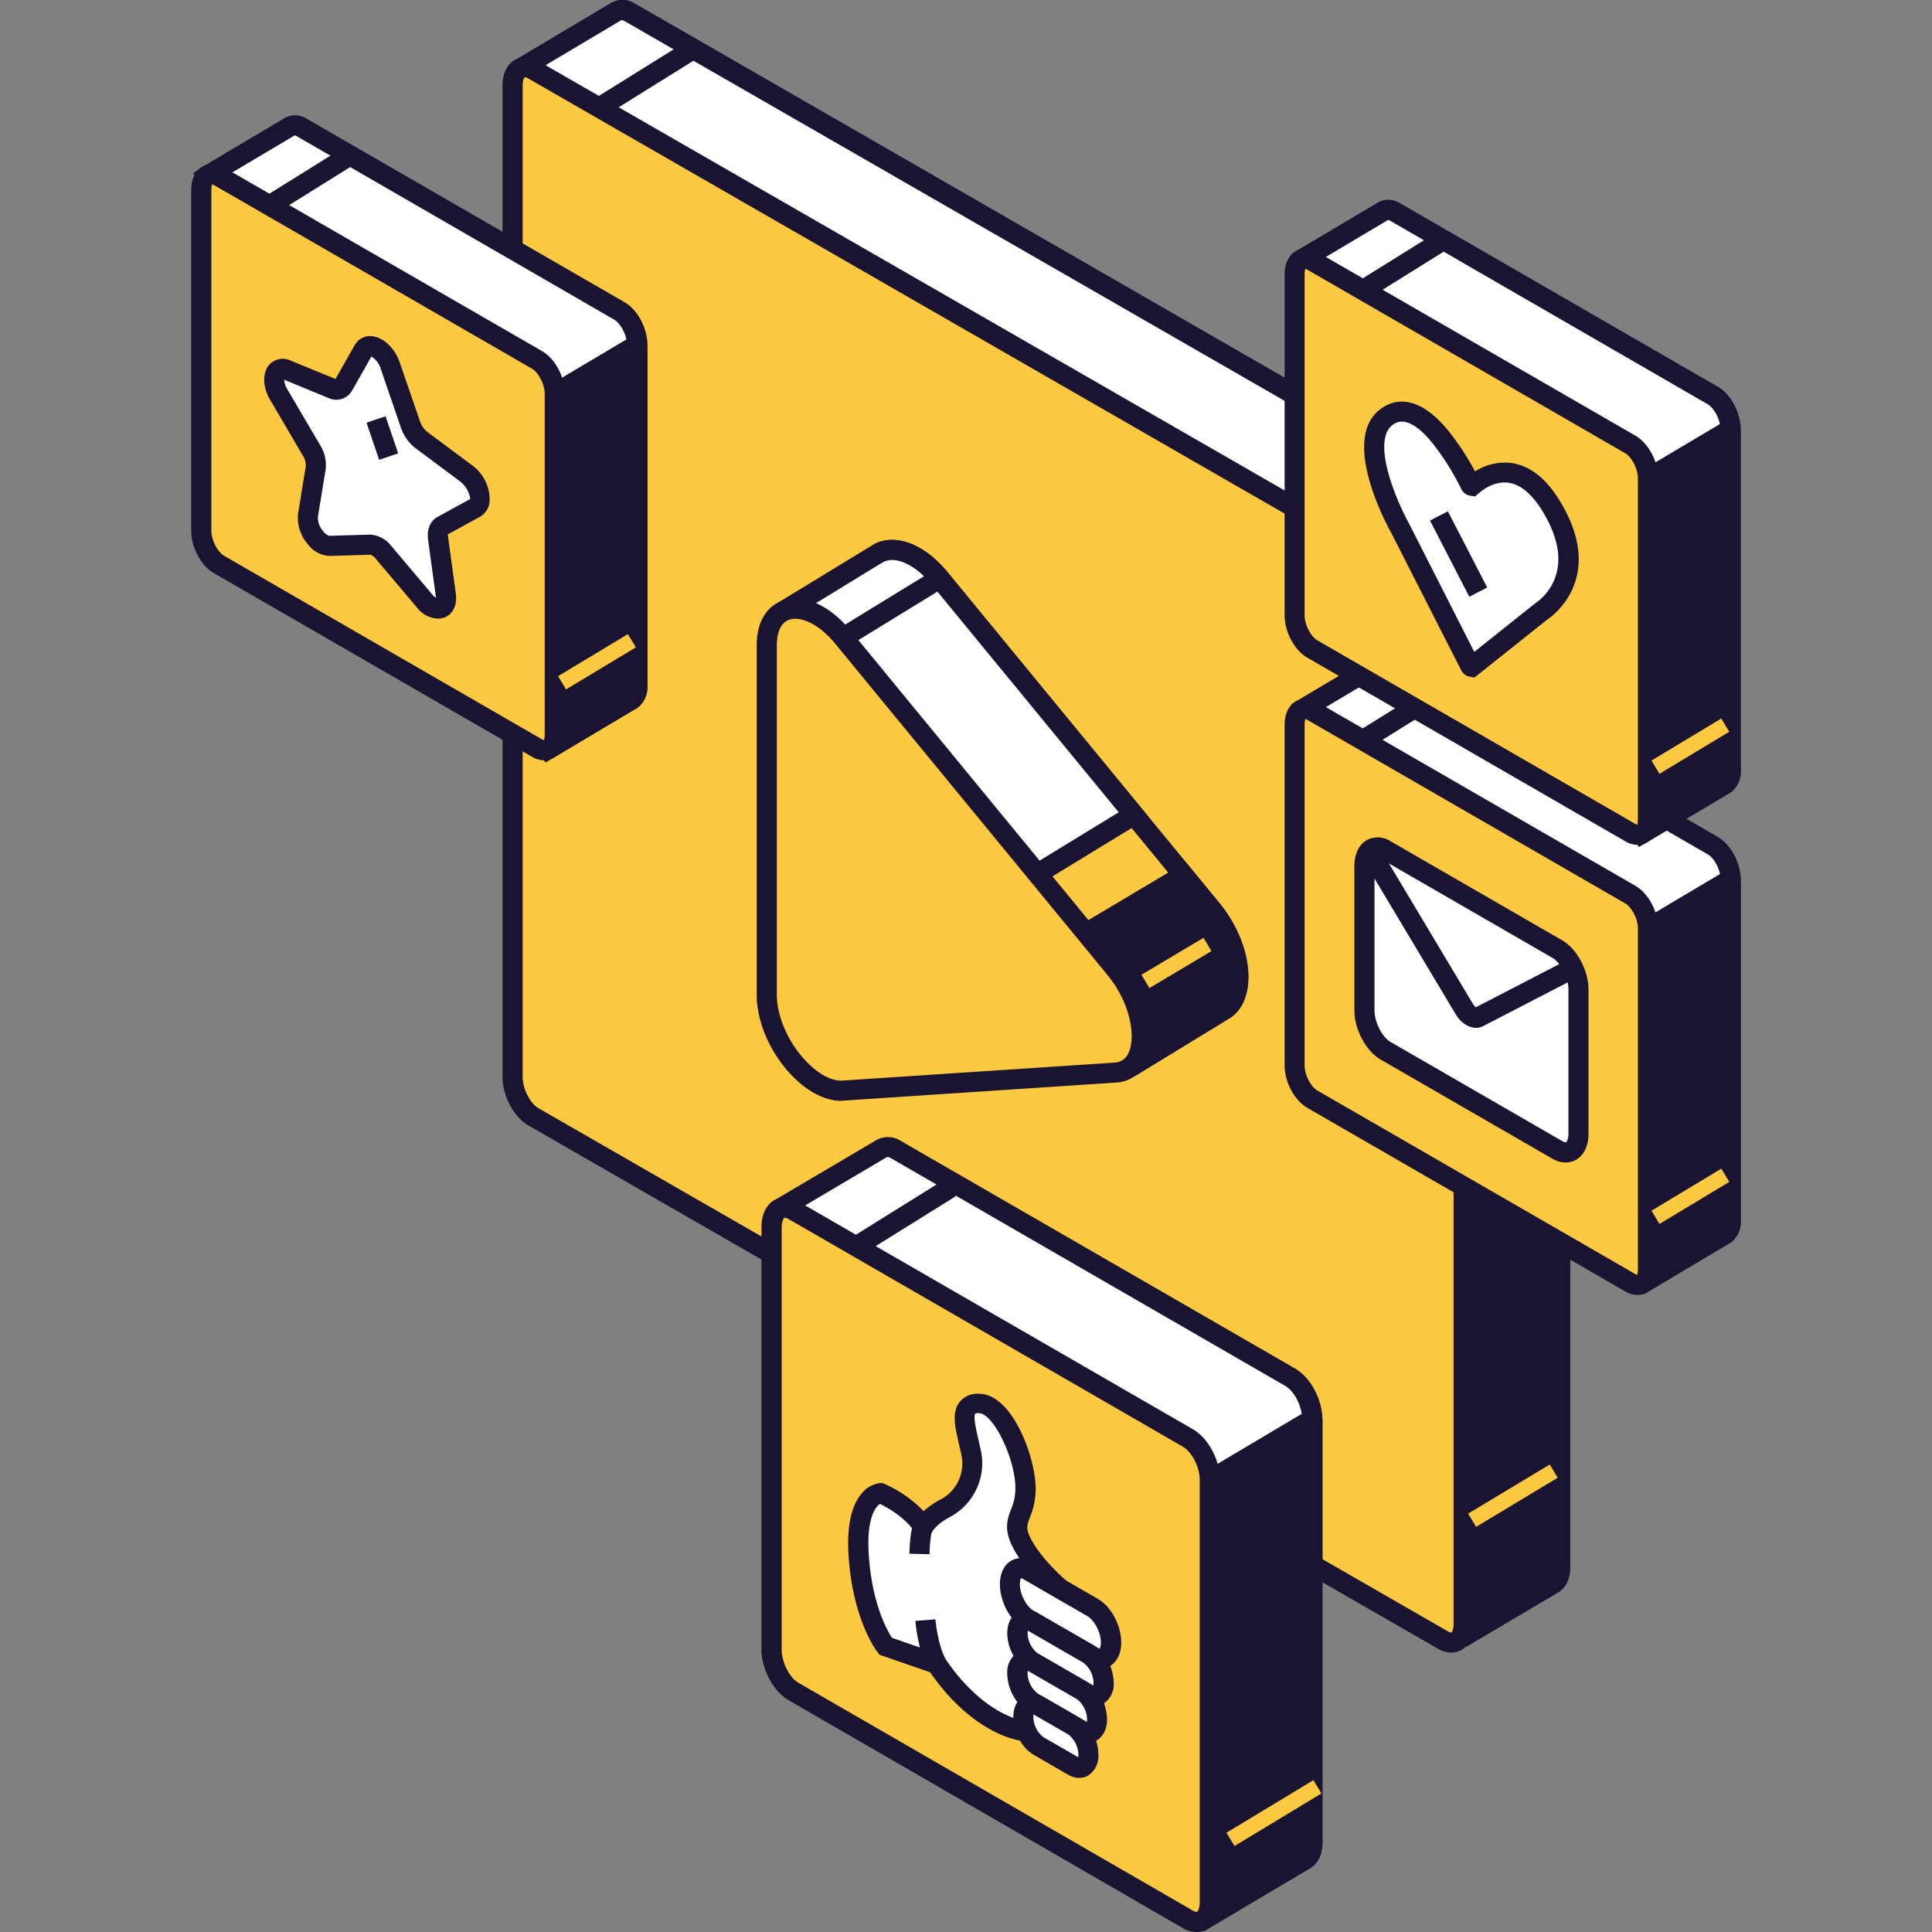 <svg id="Livello_1" data-name="Livello 1" xmlns="http://www.w3.org/2000/svg" viewBox="0 0 500 500"><rect x="0" y="0" width="500" height="500" fill="#808080" stroke="none"/><defs><style>.cls-1{fill:#fff;}.cls-2{fill:#1a1332;}.cls-3{fill:#fcc940;}</style></defs><title>leveMetodo</title><path class="cls-1" d="M398.39,138.69,163,3.23a3.34,3.34,0,0,0-3.63-.18h0a1.51,1.51,0,0,0-.17.1l-23.51,14a1.2,1.2,0,0,0-.43,1.62l22.23,38.93a1.17,1.17,0,0,1,.16.6V263.93c0,3.95,2.4,8.53,5.36,10.24l191.22,110a1.16,1.16,0,0,1,.44.44l22.13,38.77a1.2,1.2,0,0,0,1.65.43l23.65-14c1-.71,1.68-2.16,1.68-4.2V148.93C403.75,145,401.35,140.4,398.39,138.69Z"/><path class="cls-2" d="M377.82,426.53a4,4,0,0,1-1-.12,3.76,3.76,0,0,1-2.32-1.79l-21.95-38.43L161.68,276.43c-3.74-2.16-6.66-7.65-6.66-12.5V58.66L133,20.05a3.82,3.82,0,0,1,1.37-5.15l23.5-14a6,6,0,0,1,6.44,0L399.69,136.44c3.74,2.15,6.66,7.64,6.66,12.49V405.58c0,2.84-1,5.1-2.8,6.34L379.75,426A3.72,3.72,0,0,1,377.82,426.53ZM138.18,18.67,159.73,56.4a3.82,3.82,0,0,1,.5,1.89V263.93c0,3,1.89,6.74,4.05,8l191.22,110a3.84,3.84,0,0,1,1.4,1.4l21.43,37.53,22.42-13.25a3.8,3.8,0,0,0,.39-2V148.93c0-3-1.89-6.74-4.05-8L161.68,5.49c-.45-.27-.81-.32-.9-.26Z"/><path class="cls-2" d="M237.67,171c.65,3.25,8.86,114.87,17,156a.37.37,0,0,0,.17.25l99.3,56.87.57.57L376.59,423a1.57,1.57,0,0,0,2.15.57l23.33-13.8c1-.71,1.68-2.16,1.68-4.2v-256a.37.37,0,0,0-.55-.31l-24.4,14.49,0,0-141,6.85A.35.35,0,0,0,237.67,171Z"/><path class="cls-2" d="M378,426.4a4.43,4.43,0,0,1-1.07-.14,4.15,4.15,0,0,1-2.55-2l-21.81-38.15-100-57.29-.4-1.42c-6.35-32.19-12.81-107.91-15.56-140.24-.72-8.36-1.28-15-1.42-15.76l2.56-.49-2.56.45-.27-1.55,2-1.8.82,0L378,161.19l25.17-14.95,1.68.74a3,3,0,0,1,1.5,2.58v256c0,2.84-1,5.1-2.8,6.34l-23.49,13.9A4.16,4.16,0,0,1,378,426.4ZM257,325.45,356,382.22l1,1.13,21.38,37.44,22.42-13.25a3.8,3.8,0,0,0,.39-2V153.5l-21.56,12.81-.69.05-138.37,6.73c.23,2.41.6,6.64,1.19,13.67C244.44,218.67,250.77,293,257,325.45Z"/><path class="cls-3" d="M373.43,424.45,138,289c-3-1.71-5.36-6.29-5.36-10.24V22.1c0-3.94,2.4-5.76,5.36-4.05L373.43,153.51c3,1.71,5.36,6.29,5.36,10.24V420.4C378.79,424.35,376.39,426.16,373.43,424.45Z"/><path class="cls-2" d="M375.56,427.69a6.92,6.92,0,0,1-3.43-1L136.72,291.25c-3.74-2.16-6.67-7.65-6.67-12.5V22.1c0-3,1.15-5.43,3.16-6.59a6,6,0,0,1,6.11.29L374.73,151.25c3.73,2.17,6.66,7.65,6.66,12.5V420.4c0,3-1.15,5.43-3.16,6.59A5.27,5.27,0,0,1,375.56,427.69ZM135.89,20h-.08c-.11.07-.54.62-.54,2.08V278.75c0,3,1.89,6.74,4,8L374.73,422.2c.57.33.87.3.9.28s.55-.62.55-2.08V163.75c0-3-1.89-6.74-4.05-8L136.72,20.31A1.79,1.79,0,0,0,135.89,20Z"/><rect class="cls-2" x="153.26" y="17.55" width="28.25" height="5.21" transform="translate(14.66 91.56) rotate(-31.92)"/><rect class="cls-3" x="379.22" y="385.1" width="24.65" height="4" transform="translate(-143.56 257.4) rotate(-31.05)"/><path class="cls-3" d="M313.57,235.41,243.16,149.7c-5.37-6.54-11.45-8.64-15.44-6.74l-1.1.6L203,158a.64.64,0,0,0-.26.79l11,26.55,4.4,11.16,5.19-5.68V242.1c0,11.74,10.93,25.46,19.81,24.87l34.5-2.28a.63.63,0,0,1,.44.14L291.88,276a.63.63,0,0,0,.73,0l24-14.65C322.58,258,321.57,245.14,313.57,235.41Z"/><path class="cls-2" d="M292.28,278.78a3.24,3.24,0,0,1-2-.73l-13.14-10.71-33.73,2.23c-4,.27-8.33-1.67-12.34-5.42-6.22-5.82-10.24-14.47-10.24-22V197.55l-3.49,3.81-5.93-15.05-11-26.5a3.23,3.23,0,0,1,1.29-4l24.83-15.12c5.57-2.66,12.86.26,18.7,7.37l70.41,85.7c5.59,6.8,8.41,15.57,7.18,22.32-.64,3.52-2.32,6.15-4.87,7.62L294,278.31A3.22,3.22,0,0,1,292.28,278.78Zm-14.56-16.7a3.28,3.28,0,0,1,2.06.73l12.67,10.33,22.78-13.92a5.76,5.76,0,0,0,2.41-4.08c.79-4.35-.79-11.63-6.08-18.08l-70.41-85.71c-4.83-5.87-9.75-7.25-12.31-6l-1,.54-22.07,13.51,13.27,32.33,6.91-7.55v58c0,6.11,3.45,13.44,8.58,18.25,2.91,2.72,6,4.19,8.44,4l34.51-2.28Z"/><path class="cls-1" d="M293.42,210.88,243.16,149.7c-5.37-6.54-11.45-8.64-15.44-6.74l-1.1.6L203,158a.64.64,0,0,0-.26.79l11,26.55,4.4,11.16,5.19-5.68v22.63a9.26,9.26,0,0,0,1.39,0l-1.39,2.77V242.1a25.24,25.24,0,0,0,2.38,10.13Z"/><path class="cls-2" d="M224.59,256l-1.21-2.7a28,28,0,0,1-2.6-11.19V197.55l-3.49,3.81-5.93-15.05-11-26.5a3.23,3.23,0,0,1,1.29-4l24.83-15.12c5.57-2.65,12.86.26,18.7,7.37l52.17,63.49ZM226,216.9v25.2a20.85,20.85,0,0,0,1.07,6.28l62.45-38.16-48.36-58.87c-4.83-5.87-9.75-7.25-12.31-6l-1,.54-22.07,13.51,13.27,32.33,6.91-7.55v26.68l3.14-.2Z"/><path class="cls-2" d="M278.13,264.83,291.88,276a.63.63,0,0,0,.73,0l24-14.65c6-3.46,5-16.3-3-26l-7.3-8.9-25.2,15s-15.82,4.9-17.49,7.2c-1.47,2,1.25,13.89,1.94,16.77l12.17-.8A.63.63,0,0,1,278.13,264.83Z"/><path class="cls-2" d="M292.28,278.78a3.2,3.2,0,0,1-2-.73l-13.14-10.71-13.59.9L263,266.1c-3.78-15.8-2.19-18-1.52-18.91,1.79-2.45,11-5.72,18.53-8.07l26.86-16,8.72,10.62c5.59,6.8,8.41,15.57,7.18,22.32-.64,3.52-2.32,6.15-4.87,7.62L294,278.31A3.22,3.22,0,0,1,292.28,278.78Zm-14.56-16.7a3.28,3.28,0,0,1,2.06.73h0l12.66,10.33,22.79-13.92a5.76,5.76,0,0,0,2.41-4.08c.79-4.35-.79-11.63-6.08-18.08l-5.89-7.16L281.84,244c-6.55,2-14.31,4.92-16,6.19-.23,1.42.31,6,1.77,12.55l10-.66Z"/><path class="cls-3" d="M198.43,167v90.37c0,11.73,10.93,25.45,19.81,24.86l70.41-4.66c9.13-.6,9.11-15.78,0-26.9L218.21,165C209.33,154.2,198.43,155.32,198.43,167Z"/><path class="cls-2" d="M217.69,284.89c-3.75,0-7.85-1.91-11.62-5.43-6.22-5.83-10.24-14.48-10.24-22V167c0-5.83,2.42-10,6.63-11.55,5.37-1.92,12.19,1.08,17.76,7.86l70.42,85.71c6.54,8,9.19,18.61,6.28,25.32a9.17,9.17,0,0,1-8.1,5.83l-70.41,4.66C218.17,284.89,217.93,284.89,217.69,284.89ZM205.81,160.14a4.87,4.87,0,0,0-1.59.25c-2.77,1-3.18,4.59-3.18,6.65v90.37c0,6.1,3.45,13.43,8.59,18.24,2.9,2.72,5.94,4.18,8.44,4L288.48,275a4.05,4.05,0,0,0,3.66-2.71c1.85-4.25.28-12.88-5.52-19.95l-70.42-85.7C212.39,162,208.52,160.14,205.81,160.14Z"/><rect class="cls-2" x="216.05" y="154.75" width="29.27" height="5.21" transform="translate(-48.23 143.78) rotate(-31.51)"/><rect class="cls-3" x="295.12" y="247.22" width="18.69" height="4.01" transform="translate(-84.64 190.83) rotate(-30.77)"/><path class="cls-1" d="M333.94,356.42,231.87,297.49a3.59,3.59,0,0,0-3.65-.29h0a3.7,3.7,0,0,0-.43.25L201.55,313a.24.24,0,0,0-.08.32l24.68,41.35a.28.28,0,0,1,0,.12v56.4c0,4.19,2.54,9.05,5.68,10.87l52.59,30.36a.2.2,0,0,1,.08.08L311,496.83a.24.24,0,0,0,.31.08l26.58-15.78c1.07-.77,1.74-2.3,1.74-4.44V367.29C339.63,363.1,337.08,358.23,333.94,356.42Z"/><path class="cls-2" d="M311.7,499.7l-2.29-.53-.67-1.05-26.12-43.76-52.05-30.05c-3.92-2.26-7-8-7-13.12V355.44l-24.89-41.71.5-2.27,1-.7L226.89,295a6.15,6.15,0,0,1,6.28.29l102.07,58.92c3.92,2.27,7,8,7,13.13v109.4c0,2.92-1,5.26-2.83,6.56ZM204.93,314,228.76,354l0,.84v56.4c0,3.24,2.05,7.26,4.38,8.61l53.19,30.71.43.67L312,493.46l24.54-14.57a4.08,4.08,0,0,0,.46-2.2V367.29c0-3.24-2-7.27-4.38-8.62L230.57,299.74c-.48-.27-.89-.37-1.1-.26l-.35.21Z"/><path class="cls-2" d="M279.66,437.86a.33.33,0,0,0,0,.17l.72,12,4.12,2.38a.2.2,0,0,1,.08.08l26.31,44.08.71.18,26.33-15.63c1.07-.77,1.74-2.3,1.74-4.44V367.78a.28.28,0,0,0-.43-.24l-26,15.44a.28.28,0,0,0-.09.1Z"/><path class="cls-2" d="M312,499.55l-2.78-.7-26.55-44.49-4.79-2.76L277,437.34l.47-.83,33.77-55.34.64-.42,27.33-16.22,1.6.74a2.9,2.9,0,0,1,1.45,2.51V476.69c0,2.92-1,5.25-2.83,6.55Zm-29.09-51.06,3.5,2,.43.67L312,493.46l24.54-14.57a4.08,4.08,0,0,0,.46-2.2V371.86l-22,13.07L282.26,438.6Z"/><path class="cls-3" d="M307.45,496.72,205.38,437.79c-3.14-1.81-5.69-6.68-5.69-10.87V317.52c0-4.19,2.55-6.11,5.69-4.3l102.07,58.93c3.14,1.82,5.68,6.68,5.68,10.87v109.4C313.13,496.61,310.59,498.53,307.45,496.72Z"/><path class="cls-2" d="M309.71,500a7.14,7.14,0,0,1-3.57-1L204.07,440c-3.91-2.26-7-8-7-13.12V317.52c0-3.15,1.19-5.65,3.26-6.85a6.26,6.26,0,0,1,6.33.3L308.75,369.9c3.92,2.26,7,8,7,13.12v109.4c0,3.16-1.19,5.65-3.27,6.85A5.43,5.43,0,0,1,309.71,500Zm-1-5.54c.57.33,1,.38,1.12.3s.66-.91.66-2.34V383c0-3.24-2-7.26-4.39-8.61L204.07,315.48c-.56-.32-1-.39-1.11-.3s-.66.91-.66,2.34v109.4c0,3.24,2,7.27,4.38,8.61Z"/><rect class="cls-2" x="218.28" y="312.66" width="29.99" height="5.21" transform="translate(-131.43 171.04) rotate(-31.92)"/><rect class="cls-3" x="313.6" y="467.01" width="26.16" height="4" transform="matrix(0.86, -0.52, 0.52, 0.86, -195.13, 235.75)"/><path class="cls-1" d="M227.93,386.42s-6.82.4-5.7,16.31,7,23.31,7,23.31l13.22,4.58s.26.41.76,1.11c8.33,12,19.81,18.38,28.15,16l5.05-1.41-1-34.32s-7.38-6-10.86-12.53,1.12-7.24.84-14.95-6-21.3-12-21.38-3.34,6.59-2.09,12.78a13.08,13.08,0,0,1-6.54,14.22c-4.6,2.33-5.85,5-5.85,5S236.29,390.27,227.93,386.42Z"/><path class="cls-2" d="M267.73,450.86c-8.79,0-19-6.61-26.7-17.64l-.3-.43-13.11-4.54-.47-.6c-.26-.33-6.37-8.21-7.52-24.74-.54-7.71.62-13.26,3.44-16.47a7.14,7.14,0,0,1,4.71-2.62l.65,0,.6.27a31.61,31.61,0,0,1,10,7,20.62,20.62,0,0,1,4.61-3.14,10.49,10.49,0,0,0,5.17-11.38c-.19-.93-.41-1.87-.63-2.79-1-4.3-1.95-8.36.2-11a6,6,0,0,1,5.1-2.07c8.36.11,14.24,15.75,14.54,23.88a19.06,19.06,0,0,1-1.44,8c-.82,2.18-1.16,3.08.3,5.81C270,404.27,277,410,277.05,410l.92.75L279,448.33l-7,2A16.09,16.09,0,0,1,267.73,450.86Zm-36.9-27,13.29,4.6.48.76s.26.4.7,1c7.59,10.89,18,17.07,25.32,15l3.09-.86-.88-31.13c-2.18-1.9-7.62-7-10.58-12.54-2.57-4.79-1.56-7.49-.59-10.09a13.91,13.91,0,0,0,1.12-6c-.28-7.71-5.82-18.82-9.41-18.87a1.7,1.7,0,0,0-1,.14c-.54.75.35,4.55.82,6.59.23,1,.46,2,.66,2.93A15.79,15.79,0,0,1,246,392.52c-3.6,1.83-4.68,3.79-4.69,3.81L239,400.6l-2.34-4.2s-2.26-3.89-8.9-7.19c-1.36.82-3.56,4.15-2.91,13.34C225.7,415.07,229.57,421.92,230.83,423.85Z"/><path class="cls-2" d="M240.11,431.85c-2.59-4.85-3.19-12.05-3.22-12.36l5.19-.42c0,.07.55,6.44,2.63,10.32Z"/><path class="cls-2" d="M240.56,402.23l-5.2-.13c.1-4.39.59-7.24,1.44-8.44l4.26,3A36.44,36.44,0,0,0,240.56,402.23Z"/><path class="cls-1" d="M282.77,428.68,266.08,419c-2.62-1.51-4.74-5.57-4.74-9.06h0c0-3.49,2.12-5.09,4.74-3.58L282.77,416c2.62,1.51,4.74,5.57,4.74,9.06h0C287.51,428.58,285.39,430.19,282.77,428.68Z"/><path class="cls-2" d="M284.66,431.85a6.37,6.37,0,0,1-3.19-.92l-16.69-9.63c-3.45-2-6-6.86-6-11.32,0-2.79,1.08-5,2.95-6.09a5.63,5.63,0,0,1,5.7.25l16.69,9.64c3.45,2,6.05,6.85,6.05,11.31,0,2.79-1.08,5-2.95,6.09A4.92,4.92,0,0,1,284.66,431.85ZM264.2,408.43h0a4.5,4.5,0,0,0-.26,1.55c0,2.76,1.82,5.87,3.44,6.81l16.69,9.63c.44.26.58.22.58.22a4.43,4.43,0,0,0,.26-1.55c0-2.76-1.82-5.87-3.44-6.8l-16.69-9.64A1.38,1.38,0,0,0,264.2,408.43Z"/><path class="cls-1" d="M281.65,438.46l-14.45-8.35c-2.16-1.25-3.91-4.59-3.91-7.47h0c0-2.88,1.75-4.2,3.91-2.95L281.65,428c2.16,1.25,3.91,4.59,3.91,7.47h0C285.56,438.38,283.81,439.7,281.65,438.46Z"/><path class="cls-2" d="M283.21,441.53a5.77,5.77,0,0,1-2.86-.82l-14.45-8.34c-3-1.72-5.22-5.9-5.22-9.73,0-2.47,1-4.44,2.66-5.41a5.05,5.05,0,0,1,5.16.2L283,425.78c3,1.71,5.22,5.89,5.22,9.72a6,6,0,0,1-2.66,5.42A4.63,4.63,0,0,1,283.21,441.53ZM266,422a3.75,3.75,0,0,0-.06.67,6.85,6.85,0,0,0,2.61,5.22l14.4,8.31a3.57,3.57,0,0,0,.06-.67,6.81,6.81,0,0,0-2.61-5.21Z"/><path class="cls-1" d="M280,447.91l-12.78-7.38c-2.16-1.24-3.91-4.59-3.91-7.47h0c0-2.87,1.75-4.2,3.91-2.95L280,437.49c2.16,1.25,3.91,4.59,3.91,7.47h0C283.89,447.84,282.14,449.16,280,447.91Z"/><path class="cls-2" d="M281.54,451a5.76,5.76,0,0,1-2.86-.81l-12.78-7.38c-3-1.72-5.22-5.9-5.22-9.73a6,6,0,0,1,2.66-5.41,5.05,5.05,0,0,1,5.16.21l12.78,7.38c3,1.71,5.22,5.89,5.22,9.72,0,2.47-1,4.44-2.66,5.41A4.55,4.55,0,0,1,281.54,451ZM266,432.4a3.54,3.54,0,0,0-.06.66,6.82,6.82,0,0,0,2.61,5.22l12.73,7.35a3.66,3.66,0,0,0,.06-.67,6.81,6.81,0,0,0-2.61-5.21Z"/><path class="cls-1" d="M277.76,457.05l-9-5.21c-2.16-1.25-3.91-4.59-3.91-7.47h0c0-2.88,1.75-4.2,3.91-2.95l9,5.21c2.15,1.24,3.9,4.59,3.9,7.47h0C281.66,457,279.91,458.3,277.76,457.05Z"/><path class="cls-2" d="M279.32,460.12a5.77,5.77,0,0,1-2.87-.81l-9-5.21c-3-1.72-5.21-5.9-5.21-9.73,0-2.47,1-4.44,2.65-5.41a5,5,0,0,1,5.16.2l9,5.21c3,1.72,5.21,5.89,5.21,9.73a6,6,0,0,1-2.65,5.41A4.58,4.58,0,0,1,279.32,460.12ZM267.49,443.7a3,3,0,0,0-.06.67,6.81,6.81,0,0,0,2.6,5.21l9,5.18a3.54,3.54,0,0,0,.06-.66,6.82,6.82,0,0,0-2.61-5.22Z"/><path class="cls-1" d="M160.35,80.48,78.05,33a2.92,2.92,0,0,0-3-.23h0a2,2,0,0,0-.34.2L53.6,45.47a.18.18,0,0,0-.06.26l19.9,33.34a.29.29,0,0,1,0,.09v45.48c0,3.38,2.06,7.3,4.59,8.76l42.4,24.48a.23.23,0,0,1,.07.07l21.33,35.74a.17.17,0,0,0,.25.06L163.53,181a4.23,4.23,0,0,0,1.4-3.58V89.24C164.93,85.86,162.88,81.94,160.35,80.48Z"/><path class="cls-2" d="M141.17,197.34,139.6,195l-21-35.17L76.75,135.66c-3.36-1.94-5.89-6.67-5.89-11V79.83L50,44.81l2.33-1.59L73.8,30.47a5.53,5.53,0,0,1,5.55.24l82.3,47.51c3.36,1.94,5.89,6.68,5.89,11v88.21a6.7,6.7,0,0,1-2.5,5.7ZM57,46.47,76,78.35l0,.81v45.48c0,2.64,1.73,5.61,3.28,6.51l43,24.83.41.68,20.08,33.63,19.35-11.5c-.09.06.13-.38.13-1.34V89.24c0-2.64-1.73-5.61-3.28-6.51L76.75,35.22a1.38,1.38,0,0,0-.47-.19h0Z"/><path class="cls-2" d="M116.58,146.15a.28.28,0,0,0,0,.13l.58,9.69,3.32,1.91a.23.23,0,0,1,.07.07l21.21,35.55.57.14L163.53,181a4.23,4.23,0,0,0,1.4-3.58V89.64a.23.23,0,0,0-.34-.2l-21,12.46a.18.18,0,0,0-.08.07Z"/><path class="cls-2" d="M142.7,196.43l-2.65-.68L118.6,159.82l-4-2.3-.71-11.86.46-.87L141.67,100l.67-.41,22.22-13.2,2.86,1.5.12,1.71v87.81a6.7,6.7,0,0,1-2.5,5.7Zm-23-42,2.71,1.57.41.68,20.08,33.63,19.35-11.5c-.09.06.13-.38.13-1.34V93.81l-16.88,10-26.26,43.05Z"/><path class="cls-3" d="M139,193.6l-82.3-47.51c-2.53-1.46-4.58-5.39-4.58-8.76V49.11c0-3.37,2-4.92,4.58-3.46L139,93.16c2.54,1.47,4.59,5.39,4.59,8.76v88.22C143.57,193.51,141.52,195.07,139,193.6Z"/><path class="cls-2" d="M140.82,196.76a6.4,6.4,0,0,1-3.14-.9l-82.3-47.52c-3.36-1.94-5.89-6.67-5.89-11V49.11c0-2.73,1.06-4.9,2.89-6a5.53,5.53,0,0,1,5.61.24l82.3,47.52c3.36,1.94,5.89,6.68,5.89,11v88.21c0,2.73-1.06,4.9-2.89,6A4.89,4.89,0,0,1,140.82,196.76ZM54.86,47.7h0c.08,0-.16.46-.16,1.41v88.21c0,2.64,1.74,5.62,3.29,6.51l82.3,47.52a1.36,1.36,0,0,0,.52.2h0c-.08,0,.16-.46.16-1.41V101.93c0-2.64-1.74-5.62-3.29-6.51L55.38,47.9A1.42,1.42,0,0,0,54.86,47.7Z"/><rect class="cls-2" x="67.09" y="44.69" width="24.18" height="5.21" transform="translate(-13.03 49.02) rotate(-31.92)"/><rect class="cls-3" x="143.95" y="169.26" width="21.09" height="4" transform="translate(-66.2 104.23) rotate(-31.05)"/><path class="cls-1" d="M101,94.53l5.24,15.29a8.79,8.79,0,0,0,2.89,4.08l11.72,8.74c3.14,2.34,4.4,7.53,2.12,8.78l-8.48,4.64c-.9.5-1.31,1.73-1.1,3.29l2,14.63c.54,3.93-2.75,4.79-5.56,1.45L99.32,143A5,5,0,0,0,95.75,141l-10.48.31c-2.82.09-6.1-4.57-5.57-7.88l2-12.32a7.18,7.18,0,0,0-1.1-4.56l-8.48-14.43c-2.27-3.88-1-7.62,2.13-6.33L86,100.55a2.13,2.13,0,0,0,2.89-.76l5.24-9.23C95.5,88.08,99.56,90.43,101,94.53Z"/><path class="cls-2" d="M113.28,160.11a7.43,7.43,0,0,1-5.47-3L97.32,144.7a3,3,0,0,0-1.51-1.14l-10.46.32a7.35,7.35,0,0,1-5.5-2.82A10.5,10.5,0,0,1,77.13,133l2-12.32a4.71,4.71,0,0,0-.78-2.81l-8.47-14.45c-1.93-3.29-2-6.89-.23-9a4.71,4.71,0,0,1,5.58-1.09l11.6,4.75,5-8.82A4.54,4.54,0,0,1,96.27,87c2.91.27,5.92,3.1,7.16,6.73L108.68,109a6.13,6.13,0,0,0,2,2.85l11.72,8.73a11,11,0,0,1,4.32,8.9,5,5,0,0,1-2.49,4.25l-8.4,4.6c.08,0,.08.26.14.7l2,14.62c.46,3.38-1.12,5.36-2.75,6.08A4.72,4.72,0,0,1,113.28,160.11ZM95.81,138.35a7.54,7.54,0,0,1,5.5,3l10.48,12.41a4.49,4.49,0,0,0,1,.94c0-.11,0-.23,0-.36l-2-14.63c-.36-2.67.54-4.89,2.43-5.92l8.48-4.65a7,7,0,0,0-2.43-4.41L107.54,116a11.36,11.36,0,0,1-3.79-5.33L98.51,95.37a5.65,5.65,0,0,0-2.39-3.11l-5,8.82A4.72,4.72,0,0,1,85,103L73.56,98.28a5.3,5.3,0,0,0,.81,2.48l8.48,14.44a9.69,9.69,0,0,1,1.42,6.29l-2,12.32a5.37,5.37,0,0,0,1.38,3.68,3.15,3.15,0,0,0,1.54,1.18l10.48-.31Z"/><rect class="cls-2" x="96.35" y="108.3" width="5.2" height="10.14" transform="translate(-31.16 37.77) rotate(-18.73)"/><path class="cls-1" d="M443.32,218.86,361,171.34a2.92,2.92,0,0,0-2.95-.23h0a1.9,1.9,0,0,0-.34.2l-21.16,12.54a.18.18,0,0,0-.06.26l19.9,33.34a.29.29,0,0,1,0,.09V263c0,3.38,2.05,7.3,4.59,8.76l42.4,24.48a.13.13,0,0,1,.06.07l21.34,35.74a.18.18,0,0,0,.25.07l21.43-12.73a4.23,4.23,0,0,0,1.4-3.58V227.62C447.9,224.24,445.85,220.32,443.32,218.86Z"/><path class="cls-2" d="M425.46,334.93l-2.24-.53-.65-1-21-35.17L359.72,274c-3.36-1.94-5.89-6.67-5.89-11V218.21l-20.11-33.69.5-2.24,1-.67,21.52-12.76a5.53,5.53,0,0,1,5.55.24l82.3,47.51c3.36,2,5.89,6.68,5.89,11v88.21a6.71,6.71,0,0,1-2.51,5.71ZM340,184.86l19,31.87,0,.82V263c0,2.64,1.73,5.61,3.28,6.51l43,24.81.41.62,20.12,33.71,19.35-11.5c-.09.07.13-.38.13-1.34V227.62c0-2.64-1.74-5.61-3.29-6.5L359.72,173.6a1.38,1.38,0,0,0-.47-.19h0Z"/><path class="cls-2" d="M399.55,284.53a.19.19,0,0,0,0,.13l.58,9.69,3.32,1.91a.13.13,0,0,1,.06.07l21.22,35.55.57.14,21.23-12.61a4.23,4.23,0,0,0,1.4-3.58V228a.23.23,0,0,0-.34-.2l-21,12.46a.19.19,0,0,0-.08.07Z"/><path class="cls-2" d="M425.67,334.81l-2.66-.68L401.57,298.2l-4-2.3L396.87,284l.46-.87,27.28-44.7.6-.4,22.32-13.26,2.86,1.5.12,1.71v87.81a6.71,6.71,0,0,1-2.51,5.71Zm-23.06-42,2.68,1.55.41.62,20.12,33.71,19.35-11.5c-.09.07.13-.38.13-1.34V232.19l-16.88,10-26.26,43Z"/><path class="cls-3" d="M422,332l-82.3-47.52c-2.53-1.46-4.58-5.39-4.58-8.76V187.5c0-3.38,2.05-4.93,4.58-3.47L422,231.55c2.53,1.46,4.59,5.38,4.59,8.76v88.21C426.54,331.9,424.48,333.45,422,332Z"/><path class="cls-2" d="M423.79,335.14a6.27,6.27,0,0,1-3.14-.9l-82.3-47.52c-3.36-1.94-5.89-6.67-5.89-11V187.5c0-2.73,1.06-4.91,2.89-6a5.51,5.51,0,0,1,5.6.24l82.31,47.52c3.35,1.94,5.88,6.68,5.88,11v88.21c0,2.73-1.05,4.9-2.89,6A4.83,4.83,0,0,1,423.79,335.14Zm-86-149.06h0c.08,0-.16.46-.16,1.42v88.21c0,2.63,1.73,5.61,3.28,6.5l82.31,47.52a1.22,1.22,0,0,0,.51.2h0a13.87,13.87,0,0,0,.16-1.41V240.31c0-2.64-1.73-5.61-3.28-6.51l-82.3-47.51A1.34,1.34,0,0,0,337.83,186.08Z"/><rect class="cls-2" x="350.06" y="183.07" width="24.18" height="5.21" transform="translate(-43.41 219.56) rotate(-31.92)"/><rect class="cls-3" x="426.92" y="307.64" width="21.09" height="4" transform="translate(-97.03 270.06) rotate(-31.06)"/><path class="cls-1" d="M403,297.59,358.59,272c-3-1.75-5.47-6.44-5.47-10.47V224.12c0-4,2.45-5.89,5.47-4.14L403,245.62c3,1.75,5.48,6.43,5.48,10.47v37.36C408.49,297.48,406,299.34,403,297.59Z"/><path class="cls-2" d="M405.2,300.85a7.06,7.06,0,0,1-3.49-1L357.29,274.2c-3.8-2.2-6.78-7.78-6.78-12.72V224.12c0-3.08,1.17-5.51,3.2-6.69a6.09,6.09,0,0,1,6.19.29l44.42,25.65c3.8,2.19,6.78,7.78,6.78,12.72v37.36c0,3.08-1.17,5.51-3.2,6.69A5.45,5.45,0,0,1,405.2,300.85Zm-48.78-78.93-.11,0c-.19.11-.59.79-.59,2.18v37.36c0,3.09,1.95,6.93,4.18,8.21l44.42,25.65c.56.32.9.33,1,.29s.59-.79.59-2.18V256.09c0-3.09-1.94-6.93-4.17-8.21l-44.42-25.65A1.9,1.9,0,0,0,356.42,221.92Z"/><path class="cls-2" d="M382,266c-1.92,0-3.95-1.3-5.3-3.56l-24.52-41,4.47-2.67,24.52,41a3.33,3.33,0,0,0,.78.91l24-12.42,2.39,4.62-24.5,12.68A4,4,0,0,1,382,266Z"/><path class="cls-1" d="M443.32,102.36,361,54.84a2.92,2.92,0,0,0-2.95-.23h0a1.9,1.9,0,0,0-.34.2L336.57,67.35a.18.18,0,0,0-.06.26L356.41,101a.29.29,0,0,1,0,.09v45.48c0,3.38,2.05,7.3,4.59,8.76l42.4,24.48a.13.13,0,0,1,.06.07l21.34,35.74a.18.18,0,0,0,.25.07l21.43-12.73a4.23,4.23,0,0,0,1.4-3.58V111.12C447.9,107.74,445.85,103.82,443.32,102.36Z"/><path class="cls-2" d="M424.14,219.22l-1.57-2.35-21-35.17-41.85-24.16c-3.36-1.94-5.89-6.67-5.89-11V101.71L333.72,68l.5-2.24,1-.67,21.52-12.76a5.53,5.53,0,0,1,5.55.24l82.3,47.52c3.36,1.93,5.89,6.67,5.89,11v88.21A6.71,6.71,0,0,1,448,205ZM340,68.36l19,31.87,0,.81v45.48c0,2.64,1.73,5.61,3.28,6.51l43,24.83.41.68,20.08,33.63,19.35-11.5c-.09.06.13-.38.13-1.34V111.12c0-2.64-1.74-5.61-3.29-6.5L359.72,57.1a1.38,1.38,0,0,0-.47-.19h0Z"/><path class="cls-2" d="M399.55,168a.19.19,0,0,0,0,.13l.58,9.69,3.32,1.91a.13.13,0,0,1,.06.07l21.22,35.55.57.14,21.23-12.61a4.23,4.23,0,0,0,1.4-3.58V111.52a.23.23,0,0,0-.34-.2l-21,12.46a.19.19,0,0,0-.08.07Z"/><path class="cls-2" d="M425.68,218.3l-2.67-.67L401.57,181.7l-4-2.3-.71-11.89.46-.84,27.31-44.75.67-.41,22.22-13.2,2.86,1.5.12,1.71v87.81A6.71,6.71,0,0,1,448,205Zm-23.07-42,2.72,1.57.41.68,20.08,33.62,19.35-11.49c-.09.06.13-.38.13-1.34V115.69l-16.88,10-26.26,43Z"/><path class="cls-3" d="M422,215.48,339.65,168c-2.53-1.46-4.58-5.39-4.58-8.76V71c0-3.38,2.05-4.93,4.58-3.47L422,115c2.53,1.47,4.59,5.39,4.59,8.77V212C426.54,215.39,424.48,217,422,215.48Z"/><path class="cls-2" d="M423.79,218.64a6.27,6.27,0,0,1-3.14-.9l-82.3-47.52c-3.36-1.94-5.89-6.67-5.89-11V71c0-2.73,1.05-4.91,2.89-6a5.51,5.51,0,0,1,5.6.24l82.31,47.52c3.35,1.94,5.88,6.68,5.88,11V212c0,2.73-1.05,4.9-2.89,6A4.83,4.83,0,0,1,423.79,218.64Zm-86-149.06h0c.08,0-.16.46-.16,1.42v88.21c0,2.64,1.73,5.61,3.28,6.5l82.31,47.52a1.4,1.4,0,0,0,.51.2h0a13.87,13.87,0,0,0,.16-1.41V123.81c0-2.64-1.73-5.61-3.28-6.51l-82.3-47.52A1.42,1.42,0,0,0,337.83,69.58Z"/><rect class="cls-2" x="350.06" y="66.57" width="24.18" height="5.21" transform="translate(18.2 201.97) rotate(-31.92)"/><rect class="cls-3" x="426.92" y="191.14" width="21.09" height="4" transform="translate(-36.93 253.36) rotate(-31.06)"/><path class="cls-1" d="M401.53,131.06c-8.84-14.54-18.61-7-20.49-5.39-.13.11-.34,0-.47-.27-1.88-3.83-11.65-22.61-20.49-18.27-11.2,5.5,2.34,29.64,2.34,29.64l18,35.48c.13.25.37.39.49.29L399.18,158S412.73,149.5,401.53,131.06Z"/><path class="cls-2" d="M381.6,175.34l-1.35-.23a3.12,3.12,0,0,1-2.12-1.69L360.1,138c-.93-1.65-9.43-17.24-6.42-26.93a9.93,9.93,0,0,1,5.25-6.22c3.41-1.68,9-1.87,16,6.75A67.17,67.17,0,0,1,381.73,122a14.34,14.34,0,0,1,9.54-2.16c4.72.72,8.92,4,12.48,9.91,12.39,20.39-3,30.39-3.19,30.49Zm-18.79-66.23a3.55,3.55,0,0,0-1.59.36,4.79,4.79,0,0,0-2.56,3.09c-2,6.43,3.68,18.74,6,22.94l16.88,33.2,16-12.74c.68-.46,11.4-7.64,1.74-23.54h0c-2.72-4.48-5.68-7-8.81-7.47-3.74-.56-6.85,1.9-7.73,2.67l-1,.85-1.42-.21a3.1,3.1,0,0,1-2.15-1.71,66.08,66.08,0,0,0-7.31-11.7C368.66,112.09,365.58,109.11,362.81,109.11Z"/><rect class="cls-2" x="374.88" y="132.3" width="5.21" height="22.19" transform="translate(-23.74 188.95) rotate(-27.28)"/></svg>
